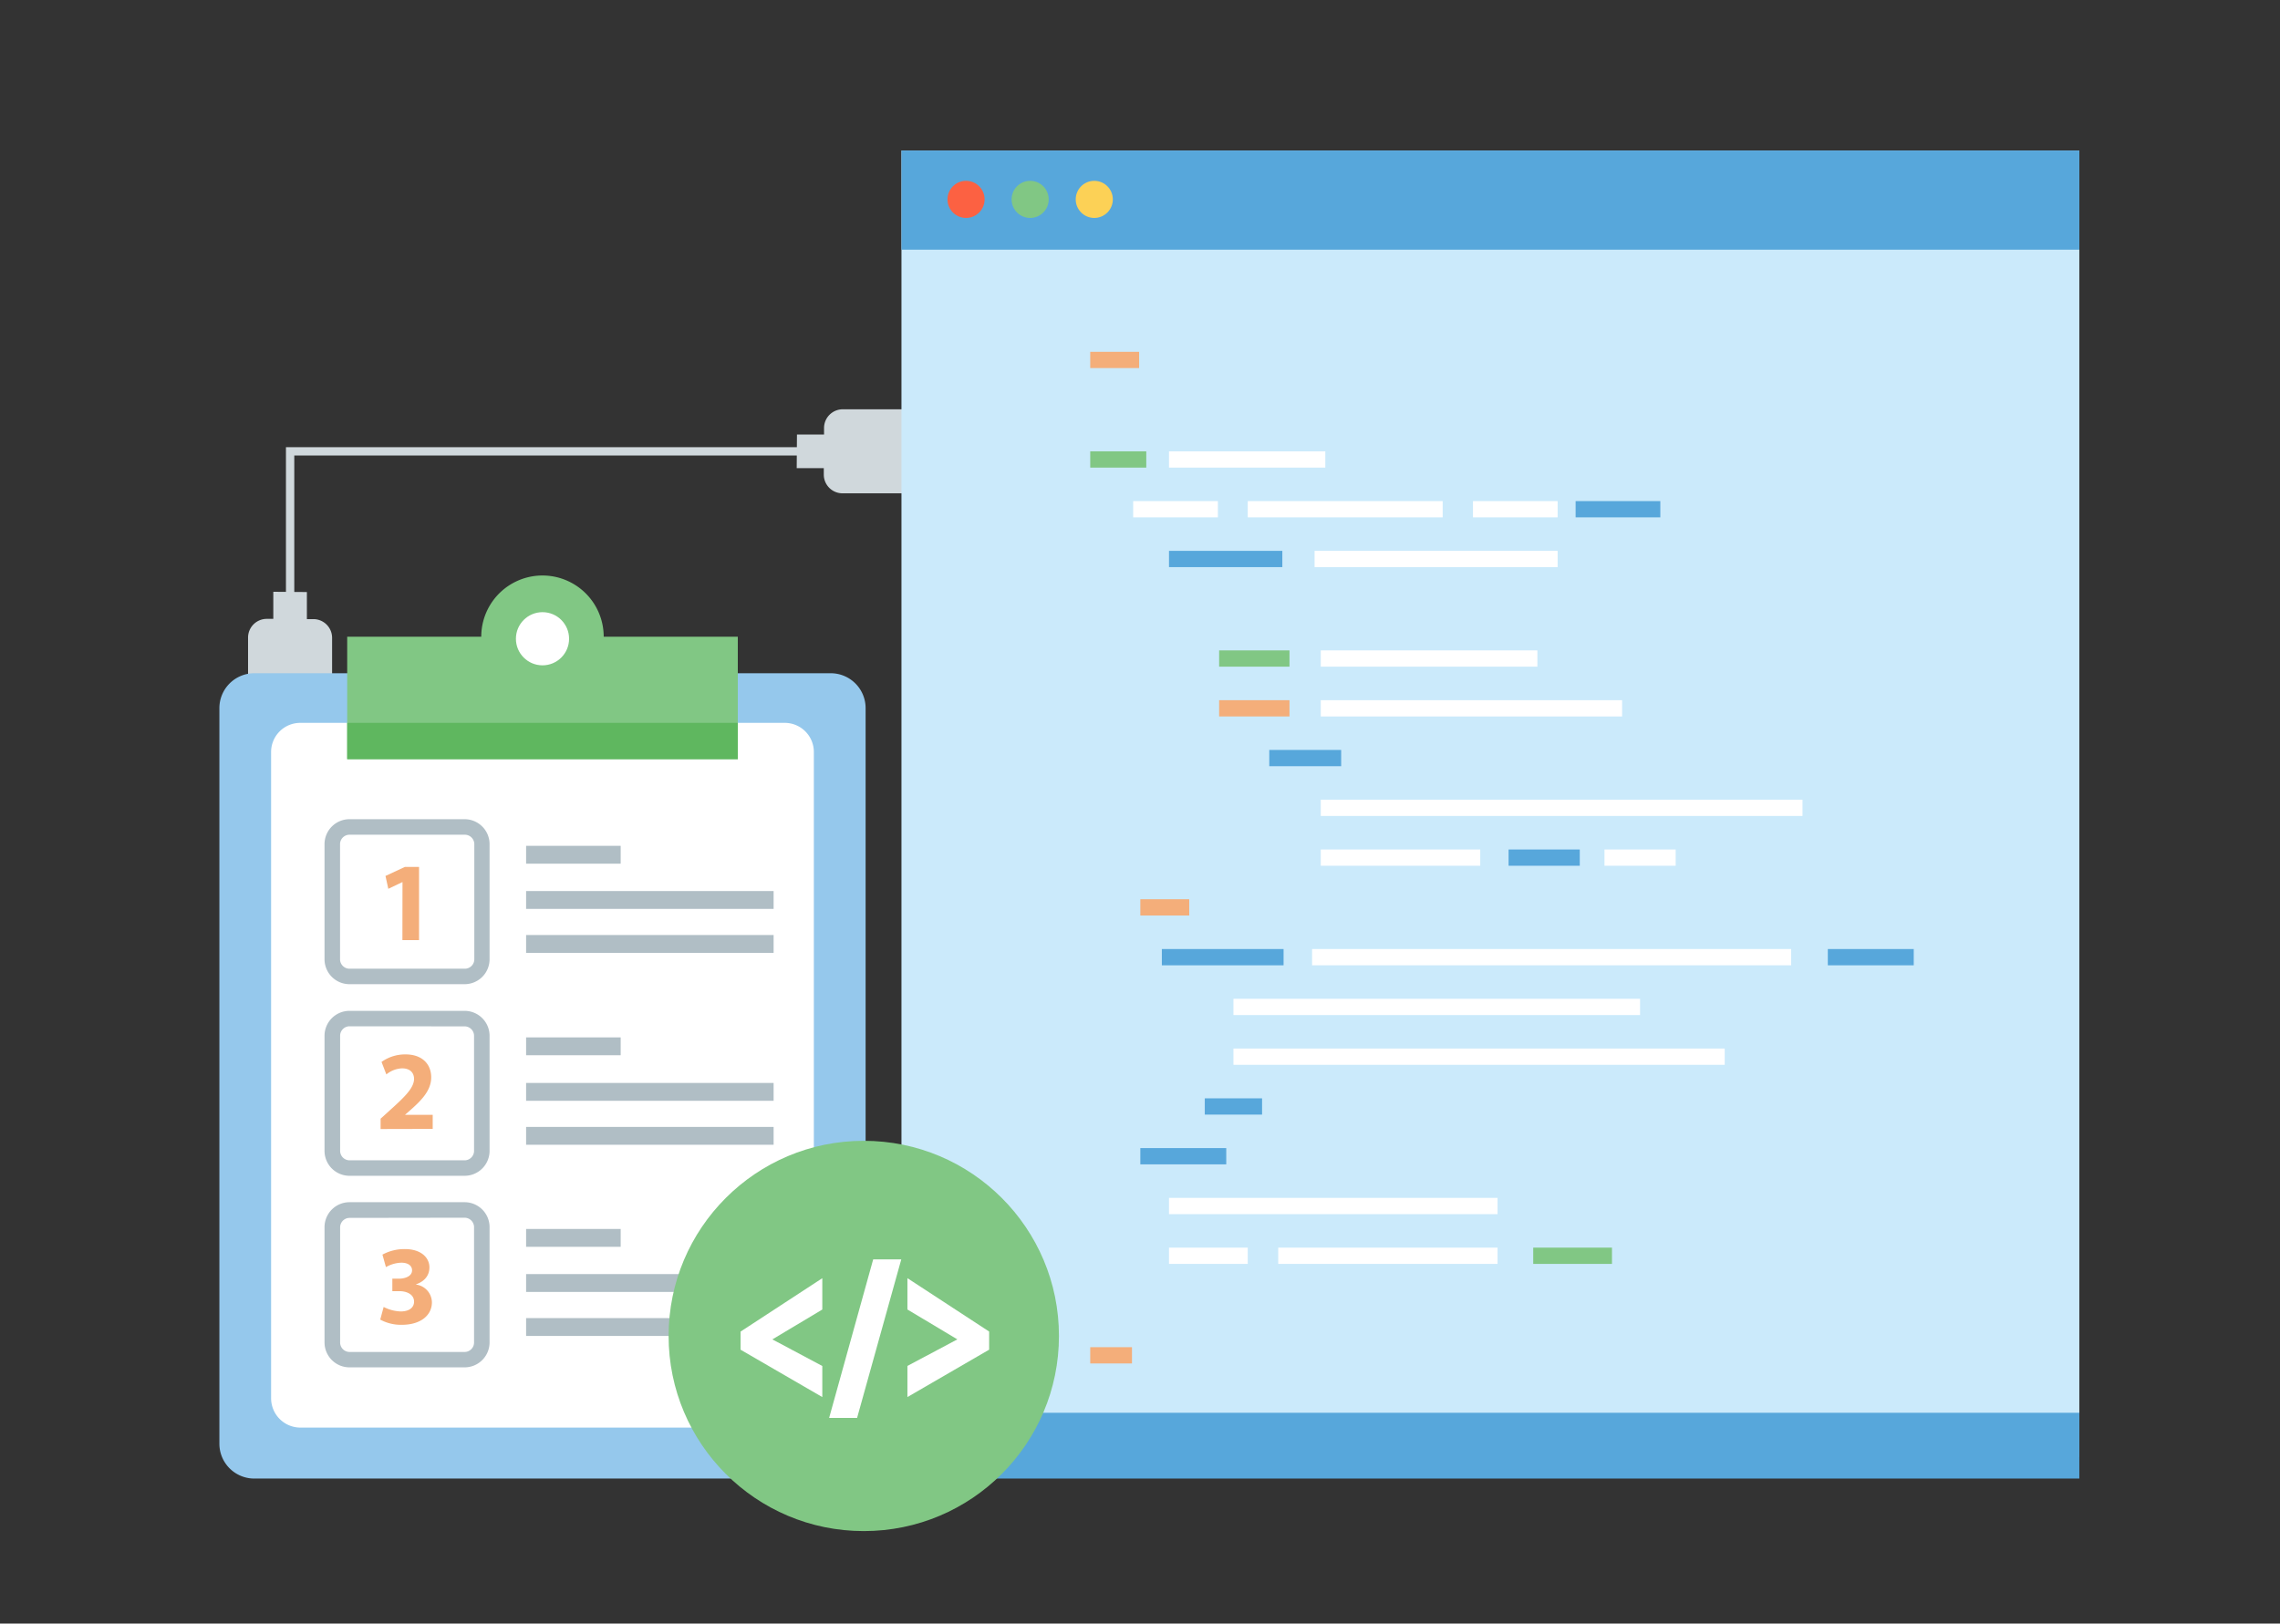 <svg id="Layer_1" data-name="Layer 1" xmlns="http://www.w3.org/2000/svg" viewBox="0 0 548 390.3"><rect x="0" y="0" width="548" height="390.3" fill="#333333" stroke="none"/><defs><style>.cls-1{fill:none;stroke:#d0d8dc;stroke-miterlimit:10;stroke-width:2px;}.cls-2{fill:#d0d8dc;}.cls-3{fill:#cbeafb;}.cls-4{fill:#57a7db;}.cls-5{fill:#fff;}.cls-6{fill:#81c784;}.cls-7{fill:#f4ae7a;}.cls-8{fill:#fc6142;}.cls-9{fill:#fcd156;}.cls-10{fill:#95c8ec;}.cls-11{fill:#b0bec5;}.cls-12{fill:#5fb75f;}</style></defs><title>Development-based-on-a-requirements-specification</title><polyline class="cls-1" points="215.57 108.5 69.73 108.5 69.73 168.32"/><path id="_Path_3" data-name=" Path 3" class="cls-2" d="M191.49,112.53H198v1.57a4.5,4.5,0,0,0,4.49,4.49h41a4.5,4.5,0,0,0,4.49-4.49v-1.57h6.51v-8.08h-6.45v-1.57a4.5,4.5,0,0,0-4.49-4.49h-41a4.5,4.5,0,0,0-4.49,4.49v1.57h-6.51Z"/><path id="_Path_3-2" data-name=" Path 3" class="cls-2" d="M65.69,142.26v6.51H64.11a4.5,4.5,0,0,0-4.49,4.49v41a4.5,4.5,0,0,0,4.49,4.49h1.57v6.51h8.08v-6.45h1.57a4.5,4.5,0,0,0,4.49-4.49v-41a4.5,4.5,0,0,0-4.49-4.49H73.76v-6.51Z"/><rect class="cls-3" x="216.67" y="36.19" width="283.1" height="314.06"/><rect class="cls-4" x="216.67" y="339.62" width="283.1" height="15.81"/><rect class="cls-4" x="216.67" y="36.19" width="283.1" height="23.83"/><rect class="cls-5" x="280.97" y="299.92" width="18.93" height="3.91"/><rect class="cls-6" x="368.51" y="299.92" width="18.93" height="3.91"/><rect class="cls-5" x="280.97" y="287.96" width="78.97" height="3.91"/><rect class="cls-7" x="262.04" y="323.85" width="10.03" height="3.91"/><rect class="cls-7" x="262.04" y="84.57" width="11.75" height="3.91"/><rect class="cls-6" x="262.04" y="108.5" width="13.47" height="3.91"/><rect class="cls-5" x="280.97" y="108.5" width="37.57" height="3.91"/><rect class="cls-5" x="272.36" y="120.46" width="20.36" height="3.91"/><rect class="cls-5" x="354.03" y="120.46" width="20.35" height="3.91"/><rect class="cls-4" x="378.7" y="120.46" width="20.36" height="3.91"/><rect class="cls-5" x="299.9" y="120.46" width="46.85" height="3.91"/><rect class="cls-4" x="280.97" y="132.42" width="27.24" height="3.91"/><rect class="cls-5" x="315.96" y="132.42" width="58.42" height="3.91"/><rect class="cls-6" x="293.02" y="156.35" width="16.91" height="3.91"/><rect class="cls-7" x="293.02" y="168.32" width="16.91" height="3.91"/><rect class="cls-5" x="317.45" y="156.35" width="52.06" height="3.91"/><rect class="cls-5" x="317.45" y="168.32" width="72.42" height="3.91"/><rect class="cls-4" x="305.07" y="180.28" width="17.28" height="3.91"/><rect class="cls-5" x="317.45" y="192.24" width="115.78" height="3.91"/><rect class="cls-5" x="317.45" y="204.21" width="38.33" height="3.91"/><rect class="cls-4" x="362.59" y="204.21" width="17.11" height="3.91"/><rect class="cls-5" x="385.64" y="204.21" width="17.11" height="3.91"/><rect class="cls-7" x="274.08" y="216.17" width="11.75" height="3.91"/><rect class="cls-4" x="279.25" y="228.14" width="29.26" height="3.91"/><rect class="cls-4" x="439.32" y="228.14" width="20.65" height="3.91"/><rect class="cls-5" x="315.36" y="228.14" width="115.15" height="3.91"/><rect class="cls-5" x="296.46" y="240.1" width="97.73" height="3.91"/><rect class="cls-5" x="296.46" y="252.06" width="118.08" height="3.91"/><rect class="cls-4" x="289.57" y="264.03" width="13.77" height="3.91"/><rect class="cls-4" x="274.08" y="275.99" width="20.65" height="3.91"/><rect class="cls-5" x="307.22" y="299.92" width="52.72" height="3.91"/><circle class="cls-8" cx="232.19" cy="47.93" r="4.46"/><circle class="cls-6" cx="247.6" cy="47.93" r="4.46"/><circle class="cls-9" cx="263.01" cy="47.93" r="4.46"/><path class="cls-10" d="M138.76,161.84H61.09a8.39,8.39,0,0,0-8.36,8.37V347.07a8.38,8.38,0,0,0,8.36,8.36h138.6a8.38,8.38,0,0,0,8.36-8.36V170.21a8.39,8.39,0,0,0-8.36-8.37Z"/><path class="cls-5" d="M188.62,173.77H72.16a7,7,0,0,0-7,7V336.18a7.05,7.05,0,0,0,7,7H188.61a7,7,0,0,0,7-7V180.79A7,7,0,0,0,188.62,173.77Z"/><path class="cls-6" d="M145.1,153.06a14.71,14.71,0,0,0-29.43,0H83.45V182.5h93.88V153.06Z"/><circle class="cls-5" cx="130.39" cy="153.55" r="6.39"/><path class="cls-11" d="M111.69,282.65H84a6,6,0,0,1-6-6V249a6,6,0,0,1,6-6h27.67a6,6,0,0,1,6,6v27.66A6,6,0,0,1,111.69,282.65ZM84,246.71A2.28,2.28,0,0,0,81.75,249v27.66A2.28,2.28,0,0,0,84,278.93h27.67a2.28,2.28,0,0,0,2.27-2.28V249a2.28,2.28,0,0,0-2.27-2.27Z"/><path class="cls-11" d="M111.69,328.7H84a6,6,0,0,1-6-6V295a6,6,0,0,1,6-6h27.67a6,6,0,0,1,6,6v27.66A6,6,0,0,1,111.69,328.7ZM84,292.77A2.28,2.28,0,0,0,81.75,295v27.66A2.28,2.28,0,0,0,84,325h27.67a2.28,2.28,0,0,0,2.27-2.28V295a2.28,2.28,0,0,0-2.27-2.27Z"/><rect class="cls-12" x="83.45" y="173.77" width="93.88" height="8.72"/><rect class="cls-11" x="126.45" y="203.33" width="22.73" height="4.29"/><rect class="cls-11" x="126.45" y="214.2" width="59.49" height="4.29"/><rect class="cls-11" x="126.45" y="224.77" width="59.49" height="4.29"/><rect class="cls-11" x="126.45" y="260.33" width="59.49" height="4.29"/><rect class="cls-11" x="126.45" y="270.9" width="59.49" height="4.29"/><rect class="cls-11" x="126.45" y="306.28" width="59.49" height="4.29"/><rect class="cls-11" x="126.45" y="316.86" width="59.49" height="4.29"/><rect class="cls-11" x="126.45" y="249.38" width="22.73" height="4.29"/><rect class="cls-11" x="126.45" y="295.43" width="22.73" height="4.29"/><path class="cls-11" d="M111.69,236.59H84a6,6,0,0,1-6-6V202.93a6,6,0,0,1,6-6h27.67a6,6,0,0,1,6,6V230.6A6,6,0,0,1,111.69,236.59ZM84,200.66a2.28,2.28,0,0,0-2.27,2.27V230.6A2.28,2.28,0,0,0,84,232.87h27.67A2.28,2.28,0,0,0,114,230.6V202.93a2.28,2.28,0,0,0-2.27-2.27Z"/><path class="cls-7" d="M96.74,212.06h-.05l-3.36,1.6-.68-3.09,4.66-2.17h3.41V226h-4Z"/><path class="cls-7" d="M91.48,271.41v-2.49l2.27-2.06c3.84-3.44,5.71-5.41,5.77-7.47,0-1.43-.87-2.57-2.9-2.57a6.38,6.38,0,0,0-3.76,1.46l-1.16-3a9.74,9.74,0,0,1,5.77-1.81c4,0,6.17,2.33,6.17,5.52,0,3-2.14,5.31-4.68,7.58L97.33,268V268H104v3.38Z"/><path class="cls-7" d="M92.21,314.18a9.7,9.7,0,0,0,4.09,1.08c2.14,0,3.22-1,3.22-2.36,0-1.73-1.73-2.52-3.55-2.52H94.3v-3h1.6c1.38,0,3.14-.54,3.14-2,0-1.06-.87-1.84-2.6-1.84a8,8,0,0,0-3.68,1.06l-.84-3a11,11,0,0,1,5.44-1.33c3.76,0,5.85,2,5.85,4.39,0,1.87-1.06,3.33-3.22,4.09v.05a4.37,4.37,0,0,1,3.82,4.28c0,3.11-2.73,5.39-7.2,5.39a10.4,10.4,0,0,1-5.22-1.25Z"/><circle class="cls-6" cx="207.61" cy="321.15" r="46.91"/><path class="cls-5" d="M197.64,335.84,178,324.46V320.1l19.64-12.83v7.53l-12,7.18,12,6.39Z"/><path class="cls-5" d="M216.62,302.75,206,340.86h-6.72l10.59-38.11Z"/><path class="cls-5" d="M218.1,328.36l12-6.39-12-7.18v-7.53l19.64,12.83v4.36L218.1,335.84Z"/></svg>